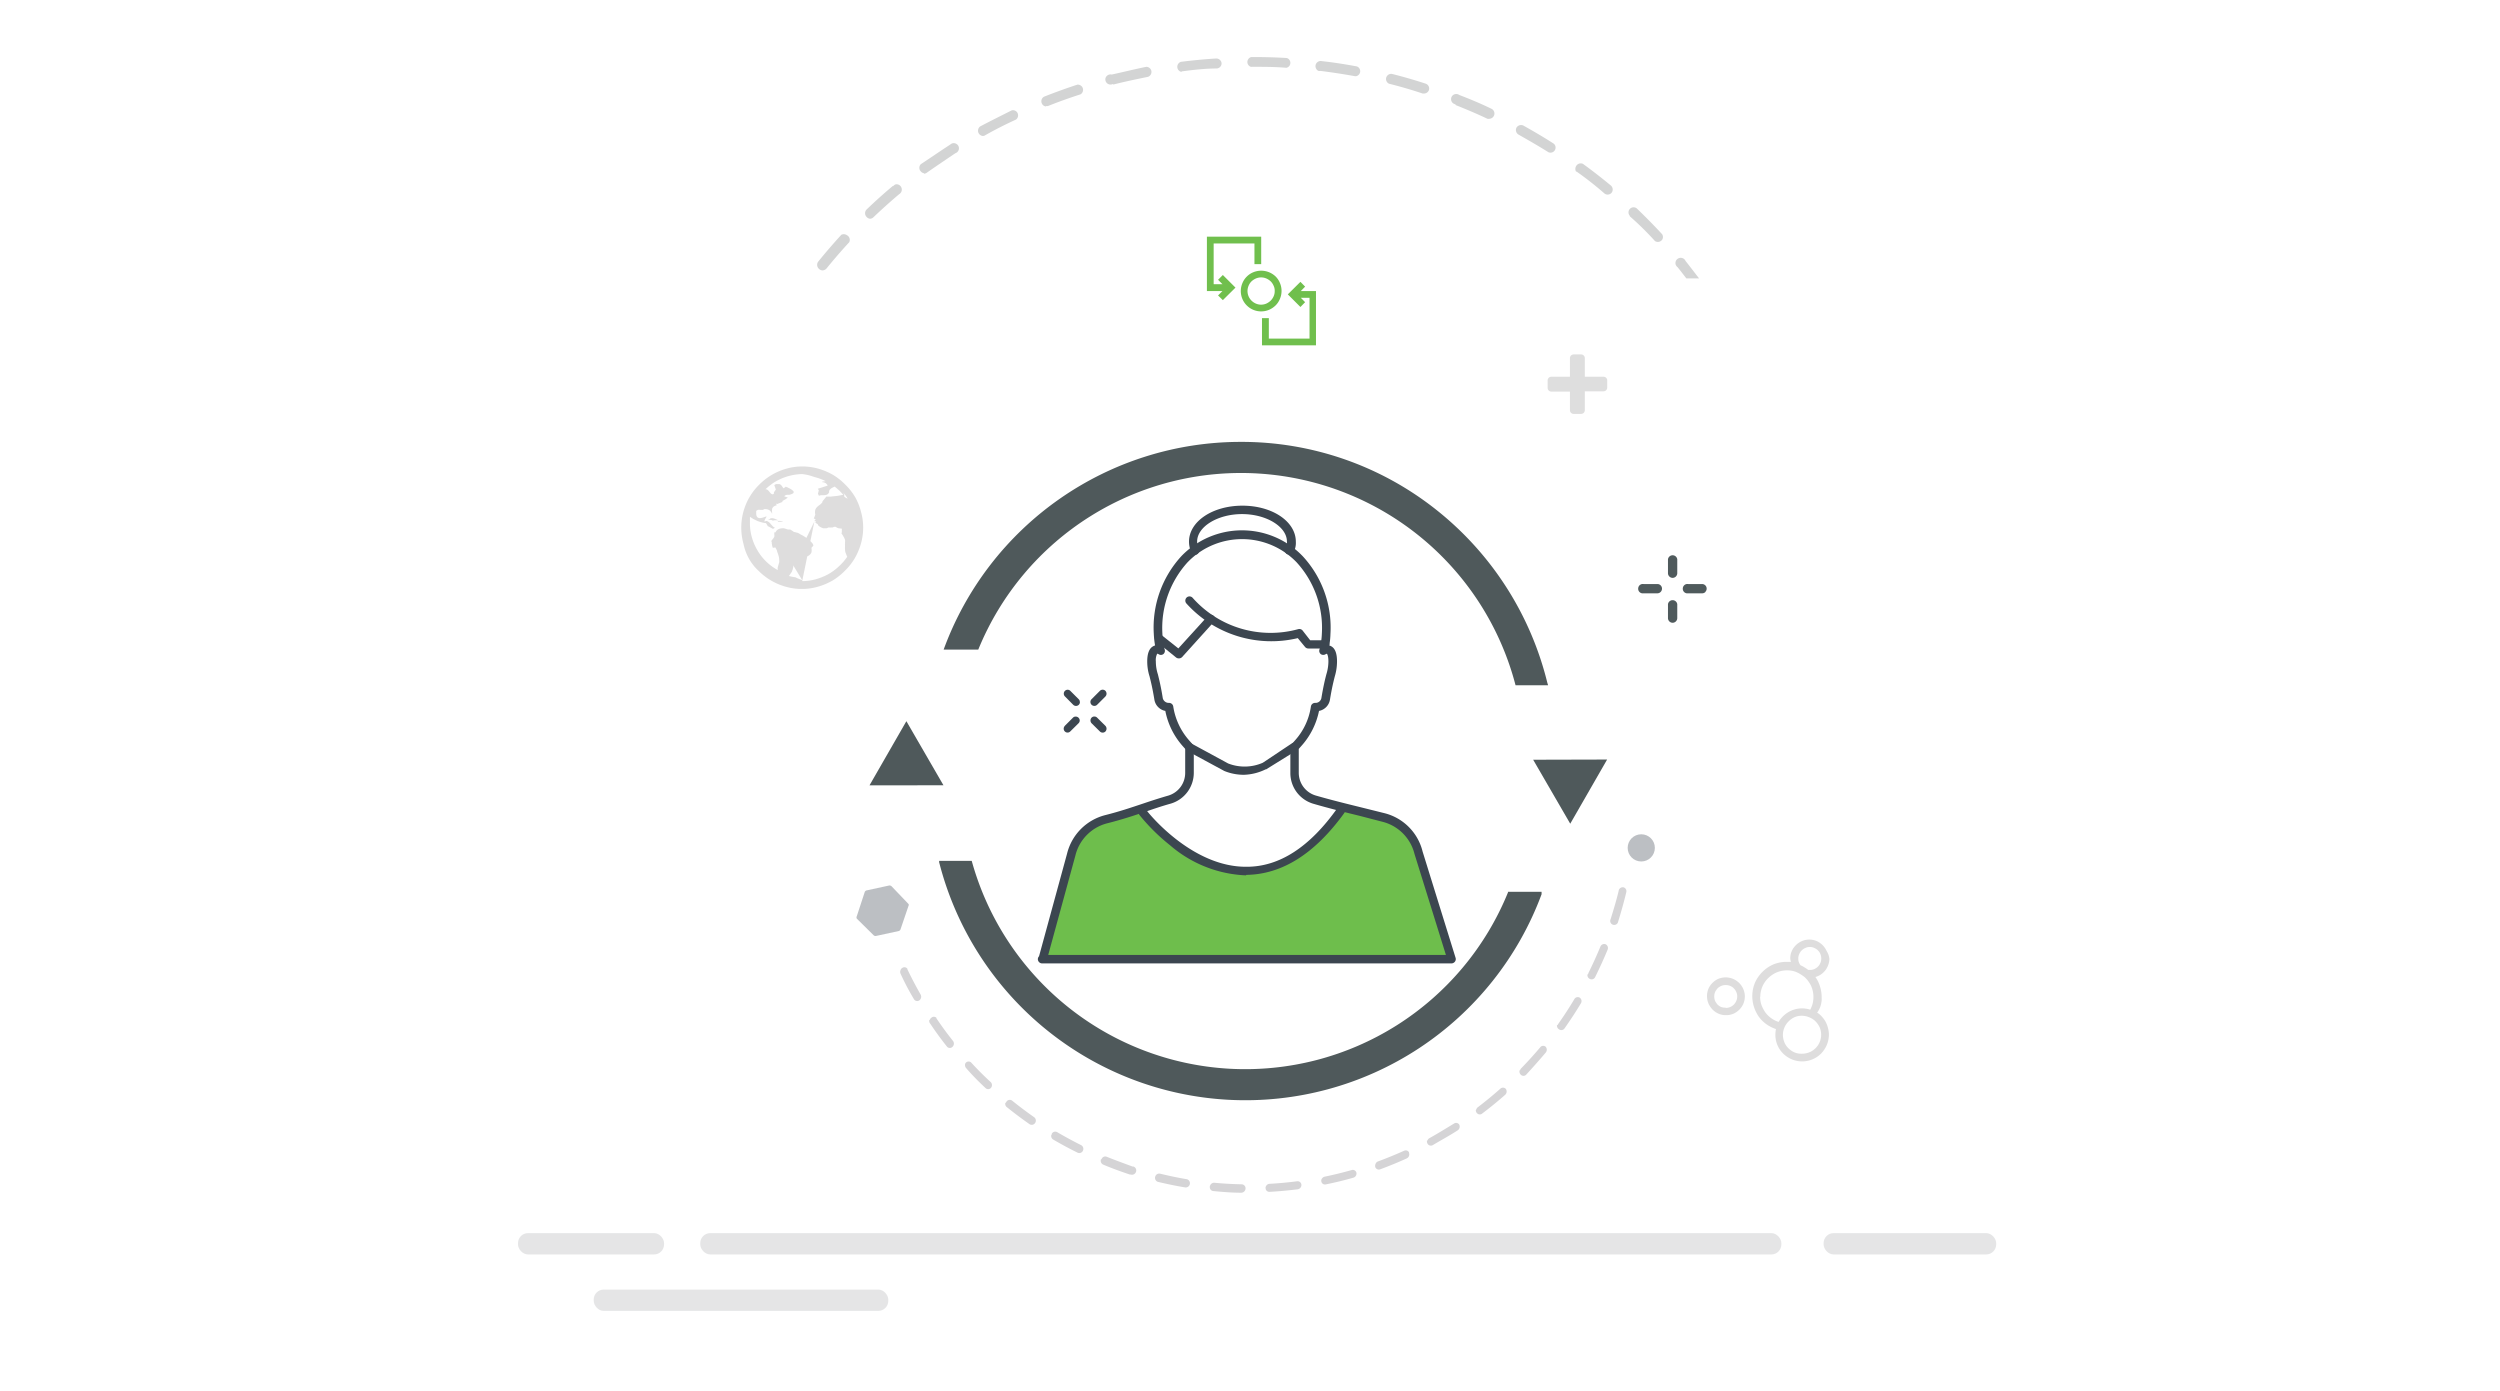 <svg xmlns="http://www.w3.org/2000/svg" viewBox="0 0 255.55 142.17"><defs><style>.cls-1{fill:none;}.cls-2{opacity:0.5;}.cls-3{fill:#cbccce;}.cls-4{fill:#4f595b;}.cls-5{fill:#6ebe4c;}.cls-6{fill:#3c4650;}.cls-10,.cls-7{opacity:0.15;}.cls-10,.cls-8{fill:#231f20;}.cls-9{fill:#d3d4d4;}.cls-10{isolation:isolate;}.cls-11{fill:#4f5a5c;}.cls-12{fill:#d5d4d6;}.cls-13{fill:#bcbfc3;}.cls-14{fill:#70bf4d;}</style></defs><g id="Layer_2" data-name="Layer 2"><g id="Layer_1-2" data-name="Layer 1"><g id="Layer_2-2" data-name="Layer 2"><g id="Layer_1-2-2" data-name="Layer 1-2"><rect class="cls-1" width="255.55" height="142.17"/><g class="cls-2"><rect class="cls-3" x="71.58" y="126.05" width="110.51" height="2.18" rx="1.02"/></g><g class="cls-2"><rect class="cls-3" x="186.41" y="126.05" width="17.64" height="2.18" rx="1.02"/></g><g class="cls-2"><rect class="cls-3" x="60.69" y="131.82" width="30.11" height="2.18" rx="1.02"/></g><g class="cls-2"><rect class="cls-3" x="52.95" y="126.05" width="14.93" height="2.18" rx="1.02"/></g><path class="cls-4" d="M158.18,69.84a32.4,32.4,0,0,0-11.29-17.67,32,32,0,0,0-20.14-7A32.33,32.33,0,0,0,96.46,66.4H100a29,29,0,0,1,54.92,3.65h3.32A.83.83,0,0,0,158.18,69.84Z"/><path class="cls-5" d="M106.58,97.94h41.78l-3.71-11.71-1.37-1.73-3.48-1.35-2.8-.68s-3.1,7.1-10.35,6.55c0,0-5.43,0-10.16-6.32l-3.71,1.11-2.07,1.25-1.09,1.7Z"/><path class="cls-6" d="M127.36,89.48a12.64,12.64,0,0,1-7.75-3.07,20.08,20.08,0,0,1-3.14-3.11.44.44,0,0,1,.09-.61.43.43,0,0,1,.59.07h0c0,.06,4.57,5.91,10.3,5.84,3.32,0,6.43-2,9.26-6a.44.44,0,0,1,.61-.09.43.43,0,0,1,.09.6c-3,4.15-6.35,6.27-10,6.32Z"/><path class="cls-6" d="M148.39,98.48H106.53a.44.44,0,0,1-.44-.43.42.42,0,0,1,.12-.3l2.87-10.51a5.39,5.39,0,0,1,3.9-3.92c1.47-.37,2.64-.77,3.78-1.15.83-.28,1.68-.56,2.65-.84A2.42,2.42,0,0,0,121.15,79V76.55l-.24-.27a7.61,7.61,0,0,1-1.79-3.61A1.4,1.4,0,0,1,118,71.51c-.2-1.22-.37-1.88-.49-2.36a5.05,5.05,0,0,1-.24-1.54c0-.8.2-1.32.59-1.54a.78.78,0,0,1,.21-.09,9.73,9.73,0,0,1-.13-1.21,10.78,10.78,0,0,1,2.83-7.93,8.6,8.6,0,0,1,12.16-.22l.22.22A10.75,10.75,0,0,1,136,64.77a8.13,8.13,0,0,1-.12,1.21,1,1,0,0,1,.21.09c.39.22.58.74.58,1.54a5.37,5.37,0,0,1-.23,1.54c-.12.48-.29,1.14-.49,2.36a1.4,1.4,0,0,1-1.12,1.16A7.63,7.63,0,0,1,133,76.28l-.24.27V79a2.42,2.42,0,0,0,1.74,2.32c1.56.45,3.1.83,4.72,1.23l2.29.57a5.36,5.36,0,0,1,3.91,3.93l3.37,10.86a.43.43,0,0,1-.06.38A.46.46,0,0,1,148.39,98.48Zm-41.24-.87H147.8l-3.21-10.32A4.51,4.51,0,0,0,141.31,84L139,83.4c-1.63-.4-3.17-.78-4.75-1.24A3.27,3.27,0,0,1,131.9,79V76.38a.43.43,0,0,1,.11-.28l.35-.4A6.59,6.59,0,0,0,134,72.22a.43.43,0,0,1,.44-.37.61.61,0,0,0,.63-.48c.21-1.26.38-1.94.51-2.44a4.55,4.55,0,0,0,.21-1.32c0-.55-.12-.76-.16-.79l-.12.05a.44.44,0,0,1-.49,0,.43.43,0,0,1-.15-.46,7,7,0,0,0,.25-1.64,9.92,9.92,0,0,0-2.59-7.3,7.74,7.74,0,0,0-10.94-.19l-.19.19a10,10,0,0,0-2.58,7.3,7.06,7.06,0,0,0,.24,1.64.43.43,0,0,1-.15.46.42.42,0,0,1-.48,0,.34.34,0,0,0-.14-.05,1.45,1.45,0,0,0-.14.79,4.24,4.24,0,0,0,.21,1.32c.12.5.3,1.18.5,2.44a.63.63,0,0,0,.64.48.43.43,0,0,1,.43.37,6.78,6.78,0,0,0,1.64,3.48l.35.4a.43.43,0,0,1,.11.28V79a3.29,3.29,0,0,1-2.37,3.15c-1,.28-1.8.56-2.62.84-1.14.38-2.33.78-3.83,1.16a4.49,4.49,0,0,0-3.28,3.29Z"/><path class="cls-6" d="M127.15,79.2a5.28,5.28,0,0,1-2-.39h0l-3.7-2a.44.44,0,1,1,.41-.77l3.68,2a4.62,4.62,0,0,0,3.54-.07l3-2a.45.45,0,0,1,.6.14.42.42,0,0,1-.13.59h0l-3.12,1.94h-.05A5.41,5.41,0,0,1,127.15,79.2Z"/><path class="cls-6" d="M135.46,66.29h-1.72a.44.44,0,0,1-.34-.16l-.74-.9a11.68,11.68,0,0,1-11.4-3.56.44.44,0,0,1,.06-.61.43.43,0,0,1,.6.06h0a10.65,10.65,0,0,0,10.79,3.19.43.43,0,0,1,.44.14l.78,1h1.52a.43.43,0,0,1,.43.43A.44.44,0,0,1,135.46,66.29Z"/><path class="cls-6" d="M120.48,67.3a.43.43,0,0,1-.27-.1l-2-1.62a.43.43,0,0,1-.08-.6h0a.44.44,0,0,1,.61-.06l1.71,1.36,3-3.3a.43.43,0,0,1,.64.58h0l-3.26,3.61A.45.45,0,0,1,120.48,67.3Z"/><path class="cls-6" d="M131.78,56.65a.37.37,0,0,1-.21,0,.42.42,0,0,1-.17-.58h0a1.1,1.1,0,0,0,.15-.71c0-1.52-2.1-2.81-4.59-2.81s-4.59,1.29-4.59,2.81a1.8,1.8,0,0,0,.14.68.44.44,0,1,1-.77.42.36.36,0,0,1,0-.09,2.66,2.66,0,0,1-.2-1c0-2.06,2.4-3.68,5.46-3.68s5.46,1.62,5.46,3.68a2,2,0,0,1-.26,1.13A.45.45,0,0,1,131.78,56.65Z"/><path class="cls-4" d="M154.16,91.19A29,29,0,0,1,99.33,88H96v.14a32.3,32.3,0,0,0,61.58,3.27v-.25h-3.45Z"/><g class="cls-7"><path class="cls-8" d="M163.88,38.51H162v-1.9a.38.38,0,0,0-.38-.38h-.76a.38.38,0,0,0-.38.38h0v1.9h-1.9a.38.38,0,0,0-.38.38h0v.76a.38.38,0,0,0,.38.38h1.9v1.9a.38.38,0,0,0,.38.38h.76a.38.38,0,0,0,.38-.38h0V40h1.91a.38.38,0,0,0,.38-.38h0v-.76a.38.38,0,0,0-.41-.35Z"/></g><path class="cls-9" d="M120.79,7.29h.06C122,7.14,123.21,7,124.39,7a.53.53,0,0,0,.48-.54.54.54,0,0,0-.54-.48c-1.2.07-2.41.19-3.62.34a.54.54,0,0,0-.34.68.53.53,0,0,0,.41.35Z"/><path class="cls-9" d="M113.76,8.62a.29.29,0,0,0,.13,0c1.15-.29,2.31-.53,3.47-.77a.53.53,0,0,0,.31-.68v0a.55.55,0,0,0-.49-.34h0c-1.19.24-2.38.54-3.54.79A.54.54,0,0,0,113,8a.53.53,0,0,0,.77.58Z"/><path class="cls-9" d="M127.94,6.83h.1c1.15,0,2.31,0,3.45.1h0a.51.51,0,0,0,.4-.61v0h0a.51.51,0,0,0-.36-.39h0c-1.16-.07-2.35-.1-3.52-.1h-.1a.53.53,0,0,0-.39.63h0a.52.52,0,0,0,.38.38Z"/><path class="cls-9" d="M106.93,10.84h.19c1.07-.43,2.22-.84,3.34-1.2a.54.54,0,0,0,.17-.74.56.56,0,0,0-.49-.25h0c-1.14.37-2.29.79-3.41,1.23a.53.53,0,0,0-.22.72h0a.5.5,0,0,0,.42.28Z"/><path class="cls-9" d="M88.92,22.36a.52.52,0,0,0,.35-.14c.85-.81,1.74-1.61,2.64-2.37a.54.54,0,0,0,.2-.74h0a.52.52,0,0,0-.57-.26.55.55,0,0,0-.23.17h-.06c-.92.77-1.82,1.58-2.68,2.41a.54.54,0,0,0,0,.73A.55.55,0,0,0,88.92,22.36Z"/><path class="cls-9" d="M100.46,13.9a.4.4,0,0,0,.24-.07c1-.57,2.07-1.11,3.16-1.61a.54.54,0,0,0,.11-.74.53.53,0,0,0-.55-.2h0c-1.07.54-2.14,1.07-3.22,1.64a.54.54,0,0,0-.13.75A.55.55,0,0,0,100.46,13.9Z"/><path class="cls-9" d="M135,7.25c1.17.15,2.35.33,3.51.54h.1a.52.52,0,0,0,.09-1c-1.18-.22-2.38-.41-3.57-.54a.54.54,0,0,0-.65.4h0a.55.55,0,0,0,.27.59A.53.53,0,0,0,135,7.25Z"/><path class="cls-9" d="M94.43,17.76a.54.54,0,0,0,.3-.1c1-.7,2-1.37,2.93-2A.53.53,0,0,0,98,15a.54.54,0,0,0-.68-.34.76.76,0,0,0-.19.12h0c-1,.65-2,1.34-3,2a.53.53,0,0,0,0,.75h0a.52.52,0,0,0,.35.18Z"/><path class="cls-9" d="M84.09,27.64a.56.56,0,0,0,.4-.2c.74-.91,1.52-1.82,2.32-2.68a.54.54,0,0,0-.24-.72A.56.56,0,0,0,86,24c-.81.89-1.6,1.8-2.36,2.74a.55.55,0,0,0,.07.74h0A.55.55,0,0,0,84.09,27.64Z"/><path class="cls-9" d="M169.17,24.64a.54.54,0,0,0,.74-.14h0a.54.54,0,0,0,0-.55c-.82-.89-1.67-1.75-2.54-2.59a.52.52,0,1,0-.77.7h0v.05A30.68,30.68,0,0,1,169.17,24.64Z"/><path class="cls-9" d="M172.3,26.68a.54.54,0,0,0-.71-.28.53.53,0,0,0-.29.68h0a.58.58,0,0,0,.18.23h0c.31.38.6.76.9,1.15h1.3C173.22,27.87,172.77,27.27,172.3,26.68Z"/><path class="cls-9" d="M164,19.77a.5.5,0,0,0,.33.12.53.53,0,0,0,.41-.19.54.54,0,0,0-.07-.73h0c-.92-.76-1.88-1.51-2.86-2.22a.54.54,0,0,0-.71.25h0a.57.57,0,0,0,0,.54h.06A34,34,0,0,1,164,19.77Z"/><path class="cls-9" d="M148.77,10.73c1.08.43,2.2.9,3.27,1.41a.59.59,0,0,0,.23,0,.54.54,0,0,0,.23-1c-1.08-.53-2.21-1-3.33-1.43a.54.54,0,0,0-.74.11h0a.54.54,0,0,0,.12.75.77.77,0,0,0,.25.1Z"/><path class="cls-9" d="M155.21,13.75c1,.57,2.07,1.18,3.07,1.81a.52.52,0,0,0,.55-.87c-1-.65-2.07-1.27-3.1-1.85a.55.55,0,0,0-.71.2h0A.54.54,0,0,0,155.21,13.75Z"/><path class="cls-9" d="M142,8.56c1.15.29,2.29.62,3.42,1h.16a.54.54,0,0,0,.49-.36.53.53,0,0,0-.34-.65c-1.14-.37-2.3-.71-3.47-1a.54.54,0,0,0-.58.48.54.54,0,0,0,.29.52Z"/><path class="cls-10" d="M82,47.68a6.21,6.21,0,0,1,1.66.23,6.73,6.73,0,0,1,1.49.63,6.37,6.37,0,0,1,1.26,1,6.16,6.16,0,0,1,1,1.27A6,6,0,0,1,88,52.27a6,6,0,0,1,0,3.32,6.47,6.47,0,0,1-.63,1.48,6.16,6.16,0,0,1-1,1.27,6.37,6.37,0,0,1-1.26,1,6.73,6.73,0,0,1-1.49.63,6,6,0,0,1-3.32,0,6.29,6.29,0,0,1-2.75-1.61A5.11,5.11,0,0,1,76,55.59a6.18,6.18,0,0,1,.63-4.8,6.16,6.16,0,0,1,1-1.27,6.29,6.29,0,0,1,2.75-1.61A5.93,5.93,0,0,1,82,47.68ZM82,59.4a5.18,5.18,0,0,0,1.36-.18,6.24,6.24,0,0,0,1.26-.5,5.43,5.43,0,0,0,1.1-.8,5.58,5.58,0,0,0,.88-1l-.15-.38a1,1,0,0,1-.07-.39,2,2,0,0,1,0-.35,1,1,0,0,1,0-.24v-.18a.54.54,0,0,0,0-.18,1.09,1.09,0,0,0-.1-.25c-.06-.1-.13-.23-.23-.38s0-.07,0-.12v-.3a.21.21,0,0,0,0-.11L85.72,54a.85.85,0,0,1-.3-.15h-.15l-.16.07-.16,0a.43.43,0,0,1-.16,0h-.1L84.5,54h-.36l-.23-.1a1.1,1.1,0,0,1-.21-.14.17.17,0,0,1-.09-.14h0a.27.27,0,0,0-.08-.07l-.09-.06a.27.27,0,0,1-.08-.07.11.11,0,0,1,0-.08l.07-.06h-.14V53.1m.06,0h.06L83.19,53l.15-.39a1,1,0,0,1,0-.49.62.62,0,0,1,.17-.28,1.44,1.44,0,0,1,.27-.22,1.33,1.33,0,0,0,.29-.29v-.08l.4-.49h.47l.44-.05a3.18,3.18,0,0,0,.43-.06l.39-.07c-.13-.15-.27-.3-.41-.44l-.46-.4-.16.07-.2.11a.67.67,0,0,0-.15.14.36.36,0,0,0-.07.17v.11a.53.53,0,0,1-.24.23,1.37,1.37,0,0,1-.28.05H84a.72.72,0,0,0-.29.06l-.1-.21.09-.35-.1-.16,1-.32a.51.51,0,0,0-.22-.26.63.63,0,0,0-.33-.09v-.06l.34-.05a5.56,5.56,0,0,0-1.18-.43A5,5,0,0,0,82,48.46a5.57,5.57,0,0,0-1,.11,5.76,5.76,0,0,0-1,.3,5.85,5.85,0,0,0-.93.48,6.58,6.58,0,0,0-.82.66.34.34,0,0,1,.24.09,1.29,1.29,0,0,1,.16.17l.15.18a.32.32,0,0,0,.21.08l.1-.07v-.14l.2-.28-.16-.45a.21.21,0,0,1,.1-.06.19.19,0,0,1,.1-.05h.28a.36.36,0,0,1,.17.07.86.86,0,0,1,.13.14,2,2,0,0,0,.17.23l.22-.17.2.08.27.14a1.19,1.19,0,0,1,.23.16c.07.06.11.11.11.16a.15.15,0,0,1-.07.14.51.51,0,0,1-.18.09.86.86,0,0,1-.23.06h-.22l-.18.06s-.07.06-.07.1l.35.12a2.48,2.48,0,0,1-.26.19l-.29.16v.1l-.56.22v.17h0v-.21h-.07v.07l.07.09h-.06l-.15.06a.52.52,0,0,0-.19.14.34.34,0,0,0-.1.27.67.67,0,0,0,0,.2.67.67,0,0,1,0,.2.81.81,0,0,0-.25-.35.77.77,0,0,0-.42-.13H78l.13.08h-.44a.38.38,0,0,0-.21,0,.36.36,0,0,0-.18.12v.28a.59.59,0,0,0,.09.32.35.35,0,0,0,.29.12A1.13,1.13,0,0,0,78,52.9l.35-.12c0,.09-.08.17-.12.26a.82.82,0,0,0-.1.26h.08a.23.23,0,0,1,.27,0,.88.88,0,0,1,.24.19c.08.09.15.18.24.27a.7.7,0,0,0,.26.19l-.21.11-.49-.27v.05h0l-.22-.37a2,2,0,0,1-.42-.07,3.22,3.22,0,0,1-.44-.14l-.42-.2-.36-.23v.65a5.08,5.08,0,0,0,.2,1.45,5.24,5.24,0,0,0,.57,1.33,5.15,5.15,0,0,0,.89,1.14,5.29,5.29,0,0,0,1.18.87,1.13,1.13,0,0,1,0-.26,2.33,2.33,0,0,1,.07-.25,2,2,0,0,1,.08-.26,1.13,1.13,0,0,0,0-.26,1.4,1.4,0,0,0-.06-.41,3.26,3.26,0,0,0-.15-.44c0-.14-.12-.28-.18-.43L79,56a1.19,1.19,0,0,1-.09-.36.45.45,0,0,1,0-.28h-.09a1,1,0,0,1,.1-.17,2,2,0,0,0,.13-.16,1,1,0,0,0,.1-.17.54.54,0,0,0,0-.18v-.13a.29.29,0,0,1,0-.13h.12a.65.65,0,0,1,.29-.32A1,1,0,0,1,80,54h.13l.21.06.21.07h.14v0h.09l.15.09.14.09.08.07a1.09,1.09,0,0,1,.3.07c.13,0,.27.12.41.19a4.29,4.29,0,0,1,.45.26,4,4,0,0,1,.41.31,2.13,2.13,0,0,1,.3.3.45.45,0,0,1,.12.27l-.2.22a1,1,0,0,1,0,.48.71.71,0,0,1-.21.27,2,2,0,0,1-.32.18,2.42,2.42,0,0,0-.39.21.58.58,0,0,1-.06.26c0,.09-.1.18-.16.27a.73.73,0,0,1-.22.21.38.38,0,0,1-.25.09l-.26-.2m0,0h0a.42.42,0,0,1,0,.27,1.12,1.12,0,0,1-.1.31c0,.1-.11.2-.17.3a1.88,1.88,0,0,1-.16.23,5.13,5.13,0,0,0,.66.13,6.07,6.07,0,0,0,.7.29Zm-2.29-4.8H79l.2.06.19.08.17.07h-.39L79,53.22l-.14-.07h-.34a.26.26,0,0,1,.15-.07Zm.82.27a1.22,1.22,0,0,1,.46.09h-.57l.06-.07s0,0,0,0Zm6.63-2.87a.09.09,0,0,1,0,.07h.07Zm.42.6c-.06-.09-.11-.18-.17-.26l-.18-.25v.19a.21.21,0,0,0,0,.11l.11.09.13.08Z"/><path class="cls-10" d="M176.4,99.91a2,2,0,0,1,.76.15,2.19,2.19,0,0,1,.62.42,2,2,0,0,1,.42.62,1.91,1.91,0,0,1,0,1.52,2,2,0,0,1-1,1,2,2,0,0,1-.76.15,1.88,1.88,0,0,1-1.38-.57,2.19,2.19,0,0,1-.42-.62,2,2,0,0,1,0-1.52,2,2,0,0,1,1-1A2,2,0,0,1,176.4,99.91Zm0,3.12a1.22,1.22,0,0,0,.46-.09,1.17,1.17,0,0,0,.62-.62,1.11,1.11,0,0,0,0-.92,1.15,1.15,0,0,0-.25-.37,1.05,1.05,0,0,0-.37-.25,1.22,1.22,0,0,0-.46-.09,1.17,1.17,0,0,0-.45.09,1.19,1.19,0,0,0-.38.25,1.85,1.85,0,0,0-.25.37,1.22,1.22,0,0,0,0,.92,1.85,1.85,0,0,0,.25.37,1.19,1.19,0,0,0,.38.25,1.14,1.14,0,0,0,.45.06Zm9.35.48a2.07,2.07,0,0,1,.5.43,2.51,2.51,0,0,1,.38.54,2.72,2.72,0,0,1,.23.62,2.5,2.5,0,0,1,.09.66,2.81,2.81,0,0,1-.22,1.07,3,3,0,0,1-.58.87,2.75,2.75,0,0,1-3.87,0,2.67,2.67,0,0,1-.8-1.94,2.76,2.76,0,0,1,.06-.57,3.63,3.63,0,0,1-1-.51,3.42,3.42,0,0,1-.76-.76,3.72,3.72,0,0,1-.49-1,3.65,3.65,0,0,1-.17-1.09,3.56,3.56,0,0,1,.27-1.37,3.66,3.66,0,0,1,1.87-1.87,3.56,3.56,0,0,1,1.37-.27h.44A1.65,1.65,0,0,1,183,98a1.88,1.88,0,0,1,.57-1.38,2,2,0,0,1,.62-.42,1.91,1.91,0,0,1,1.52,0,2,2,0,0,1,1,1A1.85,1.85,0,0,1,187,98a1.88,1.88,0,0,1-.11.62,2.22,2.22,0,0,1-.29.55,2.29,2.29,0,0,1-.45.43,2,2,0,0,1-.58.27,3.3,3.3,0,0,1,.48,1,3.56,3.56,0,0,1,.16,1.07,2.41,2.41,0,0,1-.46,1.57Zm-5.83-1.65a2.7,2.7,0,0,0,.13.85,3.64,3.64,0,0,0,.39.76,2.84,2.84,0,0,0,.6.6,2.66,2.66,0,0,0,.77.39,2.82,2.82,0,0,1,1-1,2.72,2.72,0,0,1,2.23-.25,2.85,2.85,0,0,0,.25-.63,3,3,0,0,0,.08-.67,2.83,2.83,0,0,0-.23-1.11,3,3,0,0,0-.66-.91h0a4.15,4.15,0,0,0-.43-.3,4,4,0,0,0-.46-.24h0a2.62,2.62,0,0,0-.92-.16,2.78,2.78,0,0,0-1.06.21,2.85,2.85,0,0,0-.87.59,2.64,2.64,0,0,0-.8,1.93Zm4.29,5.85A1.94,1.94,0,0,0,186,105a2.26,2.26,0,0,0-.44-.62,2,2,0,0,0-.64-.4,2.08,2.08,0,0,0-.78-.15,1.84,1.84,0,0,0-.73.16,2,2,0,0,0-.6.44,1.81,1.81,0,0,0-.41.62,1.83,1.83,0,0,0-.15.73,2,2,0,0,0,.15.76,1.75,1.75,0,0,0,.42.62,2,2,0,0,0,.62.42,1.87,1.87,0,0,0,.77.13ZM183.82,98a1.09,1.09,0,0,0,.23.67,2.32,2.32,0,0,1,.41.22c.14.08.26.17.39.26H185a1.22,1.22,0,0,0,.46-.09,1.34,1.34,0,0,0,.37-.25,1.19,1.19,0,0,0,.25-.38,1.17,1.17,0,0,0,.09-.45,1.22,1.22,0,0,0-.09-.46,1.17,1.17,0,0,0-.62-.62,1,1,0,0,0-.46-.1,1,1,0,0,0-.45.1,1.19,1.19,0,0,0-.38.25,1.15,1.15,0,0,0-.25.37A1.12,1.12,0,0,0,183.82,98Z"/><polygon class="cls-4" points="160.51 84.2 164.28 77.64 156.72 77.66 160.51 84.2"/><polygon class="cls-4" points="92.65 73.72 88.88 80.28 96.44 80.27 92.65 73.72"/><path class="cls-11" d="M168,59.7a.47.47,0,0,0-.54.41.47.47,0,0,0,.4.54h1.56a.48.48,0,0,0,.47-.47.47.47,0,0,0-.46-.48H168"/><path class="cls-11" d="M174.31,60.51a.47.47,0,0,0-.32-.81h-1.43a.47.47,0,0,0-.54.41.47.47,0,0,0,.4.54H174a.47.47,0,0,0,.33-.14"/><path class="cls-11" d="M170.5,61.76v1.42a.48.48,0,0,0,.47.48.48.48,0,0,0,.48-.48V61.76a.48.48,0,0,0-.95,0"/><path class="cls-11" d="M171.31,58.93a.48.48,0,0,0,.14-.34V57.17a.48.48,0,0,0-.95,0v1.42a.48.48,0,0,0,.47.48.48.48,0,0,0,.34-.14"/><path class="cls-6" d="M108.85,74.2a.4.4,0,0,0,0,.57h0a.39.39,0,0,0,.55,0h0l.85-.84a.4.4,0,0,0,.12-.29.41.41,0,0,0-.43-.39.36.36,0,0,0-.26.11l-.84.84"/><path class="cls-6" d="M113.11,70.91a.44.44,0,0,0-.11-.29.4.4,0,0,0-.57,0h0l-.85.85a.4.4,0,0,0,.57.57l.85-.85a.43.43,0,0,0,.11-.28"/><path class="cls-6" d="M111.58,73.93l.85.84a.4.4,0,0,0,.57,0h0a.43.43,0,0,0,.11-.28.44.44,0,0,0-.11-.29l-.85-.84a.4.4,0,0,0-.57,0h0a.42.42,0,0,0,0,.57"/><path class="cls-6" d="M110.38,71.75a.36.36,0,0,0-.12-.28l-.85-.85a.39.39,0,0,0-.55,0h0a.4.4,0,0,0,0,.57h0l.84.85a.41.41,0,0,0,.58,0,.39.39,0,0,0,.11-.27"/><path class="cls-12" d="M92.05,99.18a.39.39,0,0,1,.2-.25.37.37,0,0,1,.51.11l0,.06c.42.87.87,1.73,1.35,2.57a.46.46,0,0,1-.14.59.38.38,0,0,1-.53-.1l0,0a25.23,25.23,0,0,1-1.38-2.62A.42.42,0,0,1,92.05,99.18Zm3,5.07a.36.36,0,0,1,.15-.21.37.37,0,0,1,.52,0l0,.05c.53.79,1.1,1.57,1.7,2.32a.45.45,0,0,1-.06.6.38.38,0,0,1-.54,0l0,0c-.61-.76-1.19-1.56-1.73-2.37A.4.4,0,0,1,95,104.25Zm3.59,4.55a.4.4,0,0,1,.1-.18.38.38,0,0,1,.54,0l0,0c.64.7,1.32,1.38,2,2a.44.44,0,0,1,0,.6.38.38,0,0,1-.54,0l0,0c-.71-.66-1.39-1.35-2-2.06a.46.46,0,0,1-.09-.36Zm4.18,3.93a.54.54,0,0,1,.07-.13.4.4,0,0,1,.56-.1h0c.73.59,1.49,1.16,2.26,1.7a.43.43,0,0,1,.1.59.41.41,0,0,1-.56.13c-.79-.55-1.56-1.13-2.31-1.73a.43.43,0,0,1-.17-.47Zm4.69,3.25v-.08a.4.4,0,0,1,.54-.18h0c.8.47,1.63.92,2.47,1.34a.43.43,0,0,1,.18.56.41.41,0,0,1-.52.22h0c-.86-.42-1.71-.88-2.53-1.36a.42.42,0,0,1-.18-.48Zm5.09,2.51h0a.4.4,0,0,1,.52-.25h0c.86.35,1.75.67,2.64,1h.09a.42.42,0,0,1,.27.55.43.43,0,0,1-.54.27h-.09c-.9-.3-1.81-.63-2.69-1a.43.43,0,0,1-.26-.55v0Zm5.49,1.78a.42.42,0,0,1,.48-.3c.91.22,1.84.42,2.76.57a.43.43,0,0,1-.16.84c-.94-.15-1.88-.35-2.81-.57a.43.43,0,0,1-.28-.52Zm5.6.94a.44.44,0,0,1,.43-.31c.93.09,1.88.14,2.82.16a.41.41,0,0,1,.38.44h0a.45.45,0,0,1-.43.42c-1,0-1.92-.08-2.87-.17a.39.39,0,0,1-.35-.44v0a.19.19,0,0,1,0-.08Zm5.7.1a.42.42,0,0,1,.38-.3c.94-.05,1.89-.14,2.82-.26a.39.39,0,0,1,.44.34v0a.45.45,0,0,1-.37.48c-1,.12-1.93.21-2.88.26a.38.38,0,0,1-.41-.37v0a.77.77,0,0,1,0-.15Zm5.69-.74a.47.47,0,0,1,.32-.29c.93-.19,1.86-.42,2.78-.68a.38.38,0,0,1,.47.26s0,0,0,0a.44.44,0,0,1-.3.52c-.93.27-1.89.5-2.83.69a.37.37,0,0,1-.45-.29.06.06,0,0,1,0,0,.5.5,0,0,1,0-.21ZM140.6,119a.43.43,0,0,1,.26-.28c.9-.33,1.79-.7,2.67-1.09a.38.38,0,0,1,.5.16s0,0,0,.06a.45.45,0,0,1-.23.56c-.89.41-1.81.78-2.72,1.12a.39.39,0,0,1-.5-.23s0,0,0,0a.54.54,0,0,1,0-.25Zm5.32-2.41a.39.39,0,0,1,.2-.25c.85-.47,1.7-1,2.51-1.49a.38.38,0,0,1,.53.1l0,0a.46.46,0,0,1-.15.59c-.83.54-1.69,1-2.56,1.52a.39.39,0,0,1-.53-.16v0a.45.45,0,0,1-.05-.32Zm5-3.21a.37.37,0,0,1,.16-.21c.78-.6,1.54-1.22,2.27-1.87a.4.4,0,0,1,.57,0h0a.46.46,0,0,1-.06.61c-.75.66-1.53,1.3-2.33,1.9a.38.38,0,0,1-.53,0l0,0a.41.41,0,0,1-.14-.34Zm4.47-4a.42.42,0,0,1,.1-.17c.69-.71,1.36-1.45,2-2.21a.39.39,0,0,1,.51,0,.46.46,0,0,1,0,.6c-.65.77-1.33,1.53-2,2.26a.38.38,0,0,1-.54,0l0,0a.45.45,0,0,1-.13-.44Zm3.84-4.62a.75.75,0,0,1,.07-.12c.57-.81,1.12-1.65,1.63-2.51a.4.4,0,0,1,.55-.15h0a.43.43,0,0,1,.12.58c-.52.87-1.09,1.73-1.67,2.56a.4.4,0,0,1-.55.11h0a.45.45,0,0,1-.23-.42Zm3.12-5.19V99.5c.44-.89.86-1.81,1.24-2.73a.42.42,0,0,1,.53-.25.43.43,0,0,1,.21.56c-.39.94-.82,1.88-1.27,2.79a.4.4,0,0,1-.54.2h0a.43.43,0,0,1-.25-.46ZM165.47,91a.43.43,0,0,1,.48-.3.41.41,0,0,1,.29.5h0c-.24,1-.52,2-.83,3h0a.41.41,0,1,1-.77-.25c.31-1,.59-1.92.82-2.89Z"/><path class="cls-13" d="M92.87,92.59,92.05,95a.28.28,0,0,1-.18.17l-2.31.5a.28.28,0,0,1-.26-.07l-1.72-1.7a.26.26,0,0,1,0-.24l.81-2.47a.28.28,0,0,1,.18-.17l2.3-.5a.3.3,0,0,1,.28.09l1.73,1.81A.2.2,0,0,1,92.87,92.59Z"/><circle class="cls-13" cx="167.77" cy="86.67" r="1.39"/><path class="cls-14" d="M125,28.11l1.29,1.29L125,30.68l-.49-.48.45-.45h-1.59V24.19h5.55V27h-.69V24.89h-4.17v4.16h.9l-.45-.45Zm6,1.64a2.06,2.06,0,0,1-.17.81,2,2,0,0,1-.44.66,2.19,2.19,0,0,1-.67.45A2.08,2.08,0,0,1,127,28.94a2,2,0,0,1,.45-.67,2,2,0,0,1,.66-.44,2.13,2.13,0,0,1,2.29.44,2,2,0,0,1,.44.67A2.05,2.05,0,0,1,131,29.75Zm-3.48,0a1.41,1.41,0,0,0,.11.54,1.43,1.43,0,0,0,.74.74,1.35,1.35,0,0,0,1.08,0,1.63,1.63,0,0,0,.44-.3,1.43,1.43,0,0,0,.3-.44,1.24,1.24,0,0,0,.11-.54,1.12,1.12,0,0,0-.11-.54,1.37,1.37,0,0,0-.3-.45,1.6,1.6,0,0,0-.44-.29,1.35,1.35,0,0,0-1.08,0,1.6,1.6,0,0,0-.44.29,1.37,1.37,0,0,0-.3.45A1.41,1.41,0,0,0,127.52,29.75Zm7,0V35.3H129V32.52h.7v2.09h4.16V30.44h-.89l.44.45-.48.49-1.29-1.29,1.29-1.28.48.49-.44.45Z"/></g></g></g></g></svg>